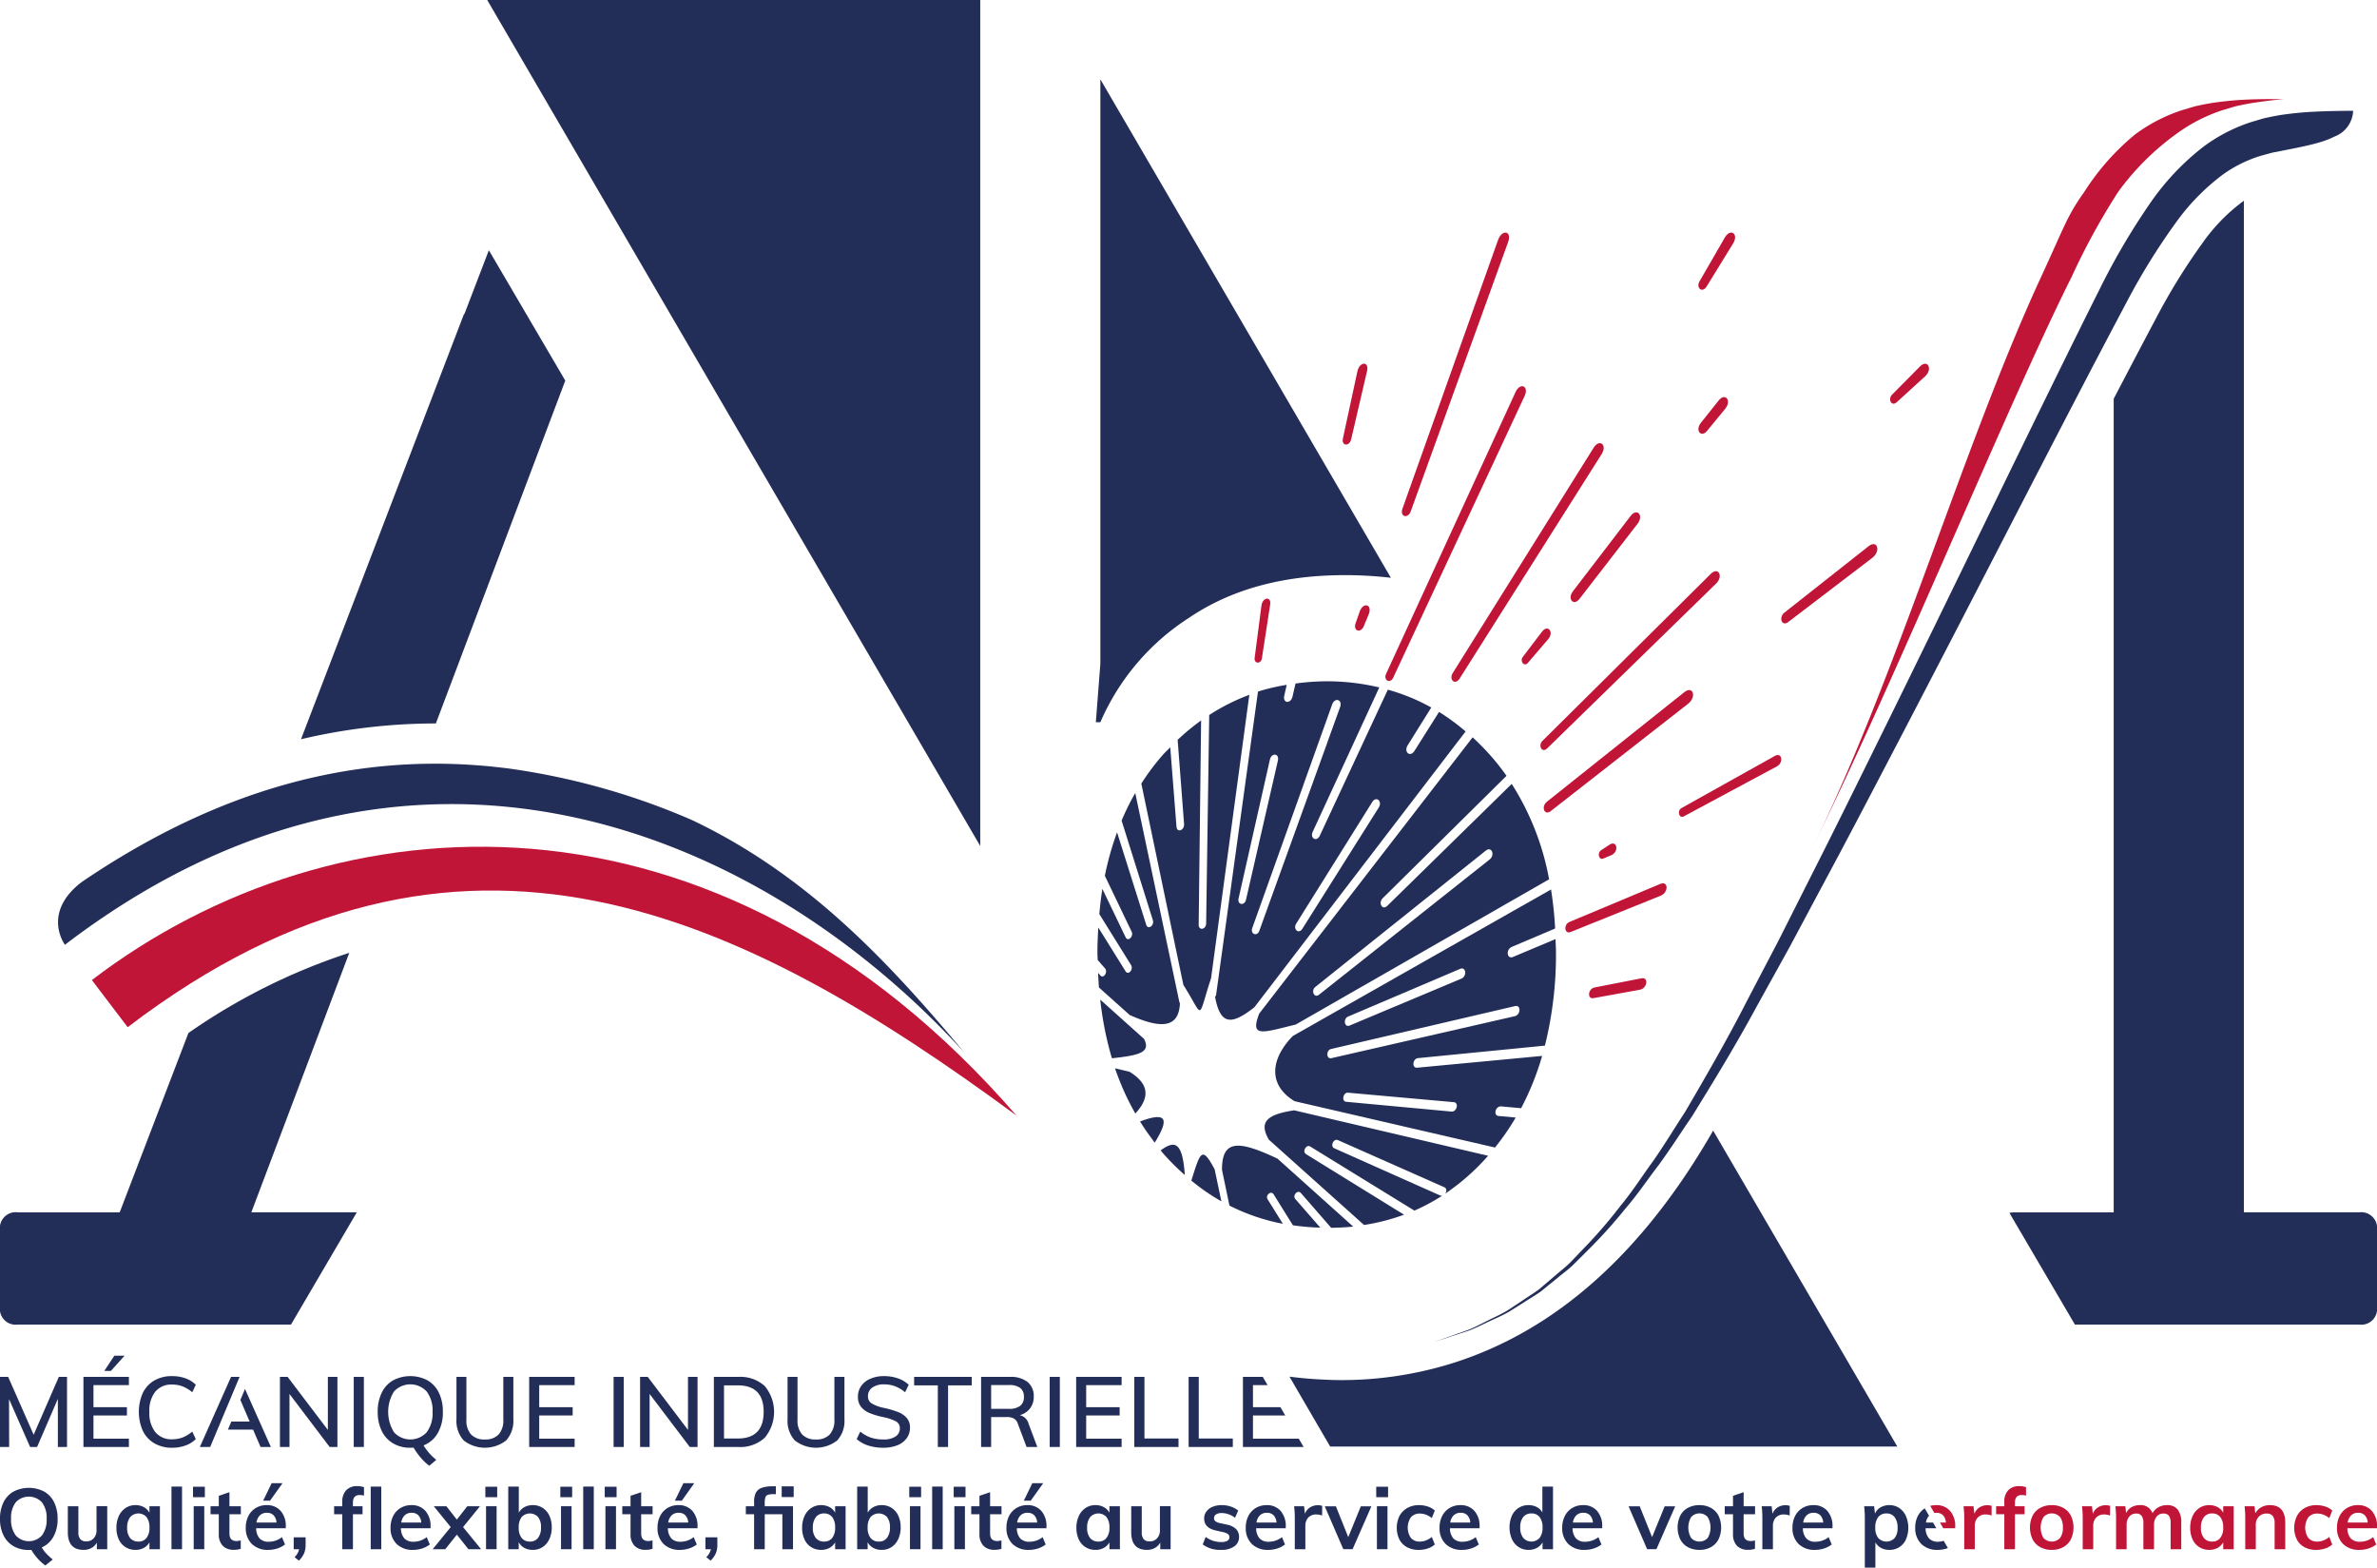 <svg id="a61382ea-05b4-464c-9786-ff4e00f840a0" data-name="Calque 1" xmlns="http://www.w3.org/2000/svg" viewBox="0 0 283.465 186.926"><title>logo</title><path d="M192.08,252.157c-35.756-41.211-81.406-38.188-110.258-16.155l4.271,5.621c39.727-30.341,73.553-13.325,105.987,10.534Z" transform="translate(-70.867 -119.136)" style="fill:#c11538"/><path d="M122.767,205.403c.024,0,.052.003.077.003l15.422-40.853.017-.028-9.118-15.549-2.902,7.568c-.025.042-.069.055-.089.104l-19.41,50.636A70.081,70.081,0,0,1,122.767,205.403Z" transform="translate(-70.867 -119.136)" style="fill:#232e58"/><path d="M113.328,263.699H100.839l11.68-30.944a72.847,72.847,0,0,0-19.182,9.56L85.141,263.7H73.007a1.893,1.893,0,0,0-2.14,2.143v9.097a1.892,1.892,0,0,0,2.14,2.143h32.56l7.842-13.371A.803.803,0,0,0,113.328,263.699Z" transform="translate(-70.867 -119.136)" style="fill:#232e58"/><path d="M153.347,216.903a83.635,83.635,0,0,0-22.051-6.161c-1.121-.129-2.242-.256-3.404-.341-14.729-1.138-30.481,2.487-47.289,13.916-4.814,3.69-1.994,7.478-1.994,7.478,41.057-31.358,82.888-13.927,107.283,12.875C177.026,234.057,167.263,223.49,153.347,216.903Z" transform="translate(-70.867 -119.136)" style="fill:#232e58"/><path d="M202.088,205.26a27.973,27.973,0,0,1,10.559-12.445q7.515-5.102,18.62-5.098a47.615,47.615,0,0,1,5.47.317l-34.648-59.438v69.682l-.54,6.981h.539Z" transform="translate(-70.867 -119.136)" style="fill:#232e58"/><polygon points="116.897 0 58.102 0 116.897 100.881 116.897 0" style="fill:#232e58"/><path d="M275.166,253.955c-8.307,14.476-18.659,23.778-30.941,27.687a44.361,44.361,0,0,1-13.471,2.061c-.699,0-1.382-.025-2.054-.061-1.372-.053-2.722-.183-4.06-.348l4.855,8.334h67.633Z" transform="translate(-70.867 -119.136)" style="fill:#232e58"/><path d="M271.715,201.682,255.348,214.73c-.749.598-.297,1.715.452,1.123l16.383-12.802C273.229,202.225,272.765,200.845,271.715,201.682Z" transform="translate(-70.867 -119.136)" style="fill:#c11538"/><path d="M293.689,184.278l-10.017,7.901c-.749.598-.298,1.716.452,1.124l10.032-7.656C295.204,184.821,294.735,183.441,293.689,184.278Z" transform="translate(-70.867 -119.136)" style="fill:#c11538"/><path d="M254.775,194.439l-2.297,3.013c-.425.556.187,1.256.613.705l2.443-2.851C256.196,194.45,255.431,193.58,254.775,194.439Z" transform="translate(-70.867 -119.136)" style="fill:#c11538"/><path d="M265.325,180.658l-6.882,8.983c-.702.92.085,1.821.79.901l6.916-8.948C266.92,180.595,266.094,179.659,265.325,180.658Z" transform="translate(-70.867 -119.136)" style="fill:#c11538"/><path d="M275.805,166.916l-2.123,2.661c-.703.919.085,1.82.79.9l2.156-2.625C277.399,166.852,276.573,165.916,275.805,166.916Z" transform="translate(-70.867 -119.136)" style="fill:#c11538"/><path d="M268.861,224.537l-10.834,4.536c-.735.316-.595,1.509.144,1.198l10.749-4.333C269.878,225.534,269.825,224.129,268.861,224.537Z" transform="translate(-70.867 -119.136)" style="fill:#c11538"/><path d="M232.745,163.407l-1.729,8.003c-.209.917.774,1.011.986.094l1.89-8.122C234.161,162.198,233.013,162.223,232.745,163.407Z" transform="translate(-70.867 -119.136)" style="fill:#c11538"/><path d="M251.605,165.877l-15.437,33.596c-.363.782.477,1.248.846.468l15.67-33.588C253.238,165.169,252.153,164.69,251.605,165.877Z" transform="translate(-70.867 -119.136)" style="fill:#c11538"/><path d="M249.509,147.77l-11.391,32.013c-.344.972.643,1.275.995.3l11.603-32.084C251.197,146.663,249.991,146.423,249.509,147.77Z" transform="translate(-70.867 -119.136)" style="fill:#c11538"/><path d="M262.863,219.825l-1.038.683c-.551.319-.265,1.295.289.983l1.003-.424C263.94,220.601,263.687,219.351,262.863,219.825Z" transform="translate(-70.867 -119.136)" style="fill:#c11538"/><path d="M282.53,209.271l-11.148,6.227c-.554.32-.265,1.295.286.983l11.115-5.968C283.606,210.048,283.354,208.797,282.53,209.271Z" transform="translate(-70.867 -119.136)" style="fill:#c11538"/><path d="M221.3,191.335l-.813,6.257c-.094.71.766.76.865.047l.991-6.434C222.484,190.209,221.438,190.336,221.3,191.335Z" transform="translate(-70.867 -119.136)" style="fill:#c11538"/><path d="M266.593,235.797l-5.597,1.094c-.79.188-.856,1.443-.071,1.262l5.532-1.003C267.342,236.952,267.484,235.588,266.593,235.797Z" transform="translate(-70.867 -119.136)" style="fill:#c11538"/><path d="M233.019,192.054l-.485,1.375c-.353.983.647,1.286,1.003.297l.578-1.402C234.524,191.176,233.426,190.909,233.019,192.054Z" transform="translate(-70.867 -119.136)" style="fill:#c11538"/><path d="M260.914,172.523l-16.8,26.863c-.51.818.295,1.495.81.677l16.945-26.78C262.568,172.173,261.607,171.413,260.914,172.523Z" transform="translate(-70.867 -119.136)" style="fill:#c11538"/><path d="M276.587,147.412l-3.019,5.225c-.507.818.295,1.495.81.677l3.164-5.142C278.239,147.062,277.281,146.302,276.587,147.412Z" transform="translate(-70.867 -119.136)" style="fill:#c11538"/><path d="M274.888,187.563l-20.071,19.91c-.581.576-.041,1.487.542.915l20.162-19.668C276.416,187.849,275.78,186.673,274.888,187.563Z" transform="translate(-70.867 -119.136)" style="fill:#c11538"/><path d="M299.842,162.823l-3.324,3.357c-.581.576-.041,1.487.543.915l3.415-3.115C301.37,163.109,300.736,161.934,299.842,162.823Z" transform="translate(-70.867 -119.136)" style="fill:#c11538"/><path d="M211.581,238.75c-.02-.042-.056-.05-.066-.105l-5.266-24.948a30.226,30.226,0,0,0-1.628,3.285l3.729,11.881c.198.645-.587,1.19-.791.549l-3.478-11.027a35.014,35.014,0,0,0-1.457,5.183l3.191,6.657c.275.575-.435,1.256-.71.683l-2.776-5.778c-.157.976-.272,1.978-.363,3.002l3.784,6.084c.322.521-.331,1.259-.65.749l-3.258-5.232c-.056.975-.103,1.958-.103,2.974,0,.309.025.596.031.901l.873.999c.377.43-.169,1.275-.546.852l-.275-.319c.024.586.053,1.173.097,1.746l3.663,3.279C209.496,241.92,211.46,241.636,211.581,238.75Z" transform="translate(-70.867 -119.136)" style="fill:#232e58"/><path d="M225.387,241.306l30.215-17.32a31.741,31.741,0,0,0-4.459-11.374l-14.839,14.541c-.578.573-1.118-.339-.54-.914l14.759-14.591a28.178,28.178,0,0,0-1.938-2.454c-.681-.763-1.38-1.471-2.102-2.138l-25.45,32.942C219.909,242.895,221.385,242.287,225.387,241.306Zm2.341-4.486,2.63-2.104.006-.005,14.494-11.59h0l3.192-2.553c.699-.556,1.146.518.443,1.071l-3.187,2.525-.006.003-14.505,11.498-2.645,2.093C227.596,238.197,227.171,237.263,227.728,236.82Z" transform="translate(-70.867 -119.136)" style="fill:#232e58"/><path d="M215.765,238.006c.619,3.236,1.817,3.509,4.692,1.239l25.188-32.89a26.328,26.328,0,0,0-3.165-2.327l-2.933,4.645c-.515.818-1.313.141-.804-.677l2.809-4.496a23.864,23.864,0,0,0-5.181-2.126l-8.115,17.415c-.366.777-1.207.312-.843-.468l7.939-17.214a27.143,27.143,0,0,0-6.273-.733,28.682,28.682,0,0,0-3.716.267l-.357,1.545c-.207.917-1.192.823-.986-.094l.292-1.294a24.973,24.973,0,0,0-3.426.801l-4.99,36.137A.566.566,0,0,1,215.765,238.006Zm18.74-23.224c.479-.773,1.259-.11.774.661l-9.113,14.459c-.419.663-1.138.038-.722-.631Zm-4.78-11.629c.324-.912,1.28-.598.947.314l-1.501,4.155v.014L222.3,226.647l-.003.009-1.25,3.464c-.265.735-1.103.402-.841-.33ZM218.57,226.269l3.734-16.541c.193-.875,1.151-.768.956.107l-3.801,16.582C219.284,227.186,218.397,227.041,218.57,226.269Z" transform="translate(-70.867 -119.136)" style="fill:#232e58"/><path d="M215.29,235.79l4.563-33.799a24.115,24.115,0,0,0-4.783,2.407l-.366,24.846c-.009.749-.898.897-.89.154l.289-24.358a27.201,27.201,0,0,0-2.798,2.317l.766,10.024c.058.771-.84,1.102-.903.336l-.744-9.468c-.28.286-.572.551-.845.856a27.608,27.608,0,0,0-2.605,3.467l5.015,24.012C214.514,240.571,213.603,240.879,215.29,235.79Z" transform="translate(-70.867 -119.136)" style="fill:#232e58"/><path d="M216.596,258.645l.887,4.25a24.134,24.134,0,0,0,6.37,2.17l-1.817-2.917c-.303-.487.41-1.09.713-.6l2.3,3.695a27.91,27.91,0,0,0,3.267.281l-2.975-3.41c-.377-.432.281-1.15.658-.721l3.616,4.15c.895-.015,1.773-.053,2.627-.144l-9.036-8.108C218.885,255.274,216.558,254.782,216.596,258.645Z" transform="translate(-70.867 -119.136)" style="fill:#232e58"/><path d="M212.938,259.912a24.98,24.98,0,0,0,3.583,2.477l-.804-3.82C214.197,255.731,214.026,256.464,212.938,259.912Z" transform="translate(-70.867 -119.136)" style="fill:#232e58"/><path d="M222.181,255.035l11.353,10.171a24.686,24.686,0,0,0,4.77-1.226l-11.685-7.219c-.485-.297.017-1.209.501-.908l12.418,7.64a23.344,23.344,0,0,0,3.332-1.79.406.406,0,0,1-.275-.02l-12.607-5.621c-.529-.231-.094-1.209.435-.973l12.683,5.616c.319.143.289.512.104.766a26.466,26.466,0,0,0,5.117-4.517l-23.126-5.42C221.917,252.03,220.975,252.933,222.181,255.035Z" transform="translate(-70.867 -119.136)" style="fill:#232e58"/><path d="M239.975,245.31l15.128-1.49a44.87,44.87,0,0,0,1.319-11.115c0-.542-.039-1.057-.055-1.589l-5.067,2.129c-.738.309-.879-.884-.144-1.198l5.166-2.197a44.604,44.604,0,0,0-.49-4.648l-30.787,17.466c-2.721,2.795-2.96,5.871.212,7.78l23.895,5.524a29.785,29.785,0,0,0,2.468-3.575l-2.044-.189c-.672-.061-.363-1.198.312-1.141l2.377.215a32.948,32.948,0,0,0,2.506-6.235l-14.905,1.405C239.206,246.514,239.319,245.371,239.975,245.31Zm-8.339-4.957,13.354-5.685c.705-.3.854.865.154,1.162l-13.333,5.597C231.189,241.689,231.016,240.615,231.636,240.353Zm12.596,10.209c.652.058.363,1.185-.278,1.121l-12.544-1.165c-.596-.058-.375-1.135.22-1.085Zm-14.593-5.246c-.614.141-.649-.95-.033-1.094l21.934-5.117c.735-.176.694,1.039-.036,1.207Z" transform="translate(-70.867 -119.136)" style="fill:#232e58"/><path d="M209.284,256.31c.071.085.132.179.203.264a28.73,28.73,0,0,0,2.642,2.649l.02-.156C211.859,255.354,210.991,255.054,209.284,256.31Z" transform="translate(-70.867 -119.136)" style="fill:#232e58"/><path d="M205.553,246.929l-1.716-.404a31.17,31.17,0,0,0,2.423,5.393C207.932,250.091,208.031,248.453,205.553,246.929Z" transform="translate(-70.867 -119.136)" style="fill:#232e58"/><path d="M207.304,243.024l-5.229-4.689a39.488,39.488,0,0,0,1.391,6.992C206.896,244.971,208.083,244.578,207.304,243.024Z" transform="translate(-70.867 -119.136)" style="fill:#232e58"/><path d="M206.827,252.862l-.003.011c.54.87,1.127,1.708,1.744,2.521C210.325,252.573,210.05,251.644,206.827,252.862Z" transform="translate(-70.867 -119.136)" style="fill:#232e58"/><path d="M352.19,263.699H338.456V143.08c-.027.019-.053.032-.08.051a21.703,21.703,0,0,0-4.86,4.992,73.309,73.309,0,0,0-5.572,9.035c-1.578,2.972-3.258,6.17-5.012,9.534V263.7h-11.955a2.803,2.803,0,0,0-.479.069l7.808,13.313h33.886a1.893,1.893,0,0,0,2.14-2.143v-9.1A1.895,1.895,0,0,0,352.19,263.699Z" transform="translate(-70.867 -119.136)" style="fill:#232e58"/><path d="M342.312,137.252s-.157.029-.463.085c-.295.08-.729.198-1.297.353a15.54,15.54,0,0,0-4.517,2.201,26.062,26.062,0,0,0-5.731,5.849,78.063,78.063,0,0,0-5.88,9.521c-7.873,14.821-18.036,34.863-28.451,54.749-2.598,4.977-5.203,9.95-7.824,14.819q-1.95,3.657-3.87,7.246-1.969,3.557-3.889,7.017c-2.495,4.63-5.177,9.003-7.717,13.12-1.371,1.997-2.633,3.982-3.981,5.819-1.394,1.81-2.611,3.649-4.013,5.247a58.068,58.068,0,0,1-4.052,4.538q-1.029,1.026-2.005,1.997c-.636.661-1.385,1.162-2.04,1.727q-1.005.815-1.947,1.578c-.656.471-1.336.859-1.961,1.267q-.951.598-1.82,1.146a17.996,17.996,0,0,1-1.752.876c-1.129.513-2.115,1.024-3.01,1.372-.915.3-1.691.556-2.322.763-1.261.413-1.931.633-1.931.633s.667-.233,1.914-.677q.939-.332,2.3-.815c.884-.369,1.856-.9,2.966-1.438a18.011,18.011,0,0,0,1.722-.909q.851-.566,1.782-1.185c.611-.418,1.277-.817,1.914-1.3.611-.521,1.241-1.058,1.897-1.61.633-.573,1.363-1.086,1.979-1.758.628-.655,1.275-1.333,1.939-2.023a58.079,58.079,0,0,0,3.91-4.597c1.35-1.611,2.521-3.473,3.861-5.299,1.295-1.856,2.509-3.867,3.825-5.883,2.427-4.158,4.979-8.54,7.367-13.23q1.827-3.49,3.713-7.092,1.826-3.622,3.692-7.325c2.501-4.924,4.988-9.95,7.467-14.985,9.944-20.124,19.608-40.356,27.177-55.448a81.596,81.596,0,0,1,5.942-10.132,29.999,29.999,0,0,1,6.467-6.867,19.691,19.691,0,0,1,5.612-2.897c.697-.207,1.231-.365,1.59-.471.363-.077.548-.117.548-.117s.647-.144,1.611-.299c.964-.134,2.241-.283,3.5-.346,2.515-.138,4.954-.12,4.954-.12a3.433,3.433,0,0,1-2.28,3.09C347.679,136.243,345.319,136.649,342.312,137.252Z" transform="translate(-70.867 -119.136)" style="fill:#232e58"/><path d="M338.34,131.036c-1.256.063-2.533.212-3.497.346-.964.156-1.611.299-1.611.299s-.188.04-.548.117c-.361.106-.896.264-1.592.471a19.66,19.66,0,0,0-5.61,2.897,29.035,29.035,0,0,0-6.067,6.867c-2.063,2.9-2.343,4.077-5.144,10.132-9.171,19.814-17.276,47.828-27.222,67.952,9.945-20.124,23.294-52.861,30.862-67.953a81.289,81.289,0,0,1,5.544-10.132,30.959,30.959,0,0,1,6.865-6.867,19.621,19.621,0,0,1,5.61-2.897c.696-.207,1.23-.365,1.592-.471.36-.077.548-.117.548-.117s.647-.143,1.611-.299c.964-.133,2.3-.341,3.556-.405C343.237,130.976,340.857,130.898,338.34,131.036Z" transform="translate(-70.867 -119.136)" style="fill:#c11538"/><path d="M77.884,283.321h.974v8.356H77.767v-5.739l-2.476,5.739h-.833l-2.512-5.704.013,5.704H70.867v-8.356h.974l3.039,6.899Z" transform="translate(-70.867 -119.136)" style="fill:#232e58"/><path d="M80.818,291.677v-8.356h5.42v.983H82.013v2.63h3.99v.986h-3.99v2.768h4.225v.989h-5.42Zm3.274-9.072h-.786l1.196-1.807h1.22Z" transform="translate(-70.867 -119.136)" style="fill:#232e58"/><path d="M89.284,291.245a3.45,3.45,0,0,1-1.38-1.484,5.605,5.605,0,0,1,0-4.539,3.443,3.443,0,0,1,1.38-1.479,4.139,4.139,0,0,1,2.105-.515,4.746,4.746,0,0,1,1.591.261,3.324,3.324,0,0,1,1.237.771l-.422.89a4.242,4.242,0,0,0-1.155-.697,3.416,3.416,0,0,0-1.238-.217,2.481,2.481,0,0,0-2.014.845,3.638,3.638,0,0,0-.707,2.404,3.68,3.68,0,0,0,.707,2.424,2.476,2.476,0,0,0,2.014.852,3.481,3.481,0,0,0,1.238-.215,4.319,4.319,0,0,0,1.155-.7l.422.89a3.258,3.258,0,0,1-1.237.769,4.601,4.601,0,0,1-1.591.265A4.093,4.093,0,0,1,89.284,291.245Z" transform="translate(-70.867 -119.136)" style="fill:#232e58"/><path d="M109.966,283.321h1.139v8.356h-.928l-4.788-6.318v6.318H104.25v-8.356h.917l4.799,6.323Z" transform="translate(-70.867 -119.136)" style="fill:#232e58"/><path d="M113.052,291.677v-8.356h1.209v8.356Z" transform="translate(-70.867 -119.136)" style="fill:#232e58"/><path d="M122.897,293.213l-.835.705a6.135,6.135,0,0,1-1.009-.953,8.612,8.612,0,0,1-.868-1.209c-.086.009-.215.012-.387.012a3.905,3.905,0,0,1-2.06-.523,3.439,3.439,0,0,1-1.35-1.484,5.041,5.041,0,0,1-.476-2.264,5.119,5.119,0,0,1,.47-2.275,3.396,3.396,0,0,1,1.35-1.479,4.409,4.409,0,0,1,4.136,0,3.419,3.419,0,0,1,1.344,1.479,5.118,5.118,0,0,1,.468,2.264,4.952,4.952,0,0,1-.603,2.531,3.357,3.357,0,0,1-1.696,1.471A6.341,6.341,0,0,0,122.897,293.213Zm-5.04-3.288a2.642,2.642,0,0,0,3.894,0,3.769,3.769,0,0,0,.699-2.44,3.724,3.724,0,0,0-.699-2.42,2.654,2.654,0,0,0-3.901,0,4.593,4.593,0,0,0,.007,4.86Z" transform="translate(-70.867 -119.136)" style="fill:#232e58"/><path d="M126.165,290.9a3.471,3.471,0,0,1-.863-2.547v-5.032h1.186v5.117a2.469,2.469,0,0,0,.558,1.752,2.153,2.153,0,0,0,1.648.592,2.124,2.124,0,0,0,1.637-.598,2.474,2.474,0,0,0,.557-1.746v-5.117h1.198v5.032a3.471,3.471,0,0,1-.862,2.547,4.12,4.12,0,0,1-5.059,0Z" transform="translate(-70.867 -119.136)" style="fill:#232e58"/><path d="M133.973,291.677v-8.356h5.421v.983h-4.223v2.63h3.989v.986h-3.989v2.768h4.223v.989h-5.421Z" transform="translate(-70.867 -119.136)" style="fill:#232e58"/><path d="M144.041,291.677v-8.356h1.208v8.356Z" transform="translate(-70.867 -119.136)" style="fill:#232e58"/><path d="M152.912,283.321h1.139v8.356h-.928l-4.787-6.318v6.318h-1.138v-8.356h.915l4.799,6.323Z" transform="translate(-70.867 -119.136)" style="fill:#232e58"/><path d="M155.998,283.321h2.922a4.311,4.311,0,0,1,3.145,1.091,4.823,4.823,0,0,1,0,6.166,4.301,4.301,0,0,1-3.145,1.1h-2.922Zm2.851,7.346q3.086,0,3.087-3.182,0-3.152-3.087-3.155h-1.642v6.337Z" transform="translate(-70.867 -119.136)" style="fill:#232e58"/><path d="M165.649,290.9a3.471,3.471,0,0,1-.863-2.547v-5.032h1.187v5.117a2.469,2.469,0,0,0,.557,1.752,2.152,2.152,0,0,0,1.649.592,2.123,2.123,0,0,0,1.636-.598,2.474,2.474,0,0,0,.557-1.746v-5.117h1.198v5.032a3.467,3.467,0,0,1-.863,2.547,4.118,4.118,0,0,1-5.058,0Z" transform="translate(-70.867 -119.136)" style="fill:#232e58"/><path d="M174.414,291.509a3.786,3.786,0,0,1-1.388-.774l.432-.89a4.16,4.16,0,0,0,1.268.717,4.662,4.662,0,0,0,1.479.22,2.539,2.539,0,0,0,1.455-.353,1.131,1.131,0,0,0,.517-.997.886.886,0,0,0-.481-.815,5.914,5.914,0,0,0-1.526-.509,8.695,8.695,0,0,1-1.63-.487,2.489,2.489,0,0,1-.997-.738,1.867,1.867,0,0,1-.363-1.192,2.182,2.182,0,0,1,.385-1.283,2.549,2.549,0,0,1,1.1-.868,4.009,4.009,0,0,1,1.636-.311,4.949,4.949,0,0,1,1.648.267,3.506,3.506,0,0,1,1.284.766l-.432.89a4.134,4.134,0,0,0-1.188-.711,3.708,3.708,0,0,0-1.303-.229,2.35,2.35,0,0,0-1.418.383,1.219,1.219,0,0,0-.518,1.039.96.96,0,0,0,.452.856,4.707,4.707,0,0,0,1.45.528,11.264,11.264,0,0,1,1.688.493,2.609,2.609,0,0,1,1.033.705,1.686,1.686,0,0,1,.388,1.148,2.129,2.129,0,0,1-.388,1.267,2.529,2.529,0,0,1-1.107.84,4.446,4.446,0,0,1-1.696.298A5.792,5.792,0,0,1,174.414,291.509Z" transform="translate(-70.867 -119.136)" style="fill:#232e58"/><path d="M182.706,291.677v-7.348h-2.828V283.32h6.874v1.009h-2.825v7.348Z" transform="translate(-70.867 -119.136)" style="fill:#232e58"/><path d="M194.568,291.677h-1.281l-1.044-2.784a1.09,1.09,0,0,0-.479-.614,1.83,1.83,0,0,0-.869-.171h-1.831v3.569h-1.197v-8.356h3.438a3.218,3.218,0,0,1,2.106.609,2.143,2.143,0,0,1,.733,1.748,2.235,2.235,0,0,1-.436,1.396,2.267,2.267,0,0,1-1.231.81,1.414,1.414,0,0,1,1.057,1.033Zm-3.404-4.545a2.158,2.158,0,0,0,1.363-.357,1.295,1.295,0,0,0,.443-1.074,1.271,1.271,0,0,0-.438-1.061,2.203,2.203,0,0,0-1.368-.347h-2.1v2.839Z" transform="translate(-70.867 -119.136)" style="fill:#232e58"/><path d="M196.047,291.677v-8.356h1.209v8.356Z" transform="translate(-70.867 -119.136)" style="fill:#232e58"/><path d="M199.203,291.677v-8.356h5.42v.983h-4.225v2.63h3.99v.986h-3.99v2.768h4.225v.989h-5.42Z" transform="translate(-70.867 -119.136)" style="fill:#232e58"/><path d="M206.138,291.677v-8.356h1.209v7.346h4.06v1.011h-5.269Z" transform="translate(-70.867 -119.136)" style="fill:#232e58"/><path d="M212.615,291.677v-8.356h1.207v7.346h4.062v1.011h-5.269Z" transform="translate(-70.867 -119.136)" style="fill:#232e58"/><polygon points="149.421 171.552 149.421 168.784 153.27 168.784 152.696 167.798 149.421 167.798 149.421 165.168 151.164 165.168 150.59 164.185 148.224 164.185 148.224 172.541 155.457 172.541 154.883 171.552 149.421 171.552" style="fill:#232e58"/><polygon points="27.553 164.185 23.832 172.541 25.065 172.541 28.571 164.185 27.553 164.185" style="fill:#232e58"/><polygon points="29.216 165.625 28.668 166.937 29.77 169.512 27.585 169.512 27.181 170.473 30.18 170.473 31.072 172.541 32.303 172.541 29.216 165.625" style="fill:#232e58"/><path d="M76.398,304.398a8.273,8.273,0,0,0,.76.699l-.881.711a5.706,5.706,0,0,1-.92-.826,6.567,6.567,0,0,1-.755-1.033,2.388,2.388,0,0,1-.295.011,3.548,3.548,0,0,1-1.823-.451,3.013,3.013,0,0,1-1.197-1.289,4.347,4.347,0,0,1-.42-1.975,4.394,4.394,0,0,1,.415-1.964,2.971,2.971,0,0,1,1.193-1.283,3.986,3.986,0,0,1,3.664,0,2.94,2.94,0,0,1,1.187,1.283,4.421,4.421,0,0,1,.412,1.964,4.289,4.289,0,0,1-.492,2.121,2.921,2.921,0,0,1-1.396,1.288A3.754,3.754,0,0,0,76.398,304.398Zm-3.654-2.173a2.112,2.112,0,0,0,3.125,0,3.07,3.07,0,0,0,.56-1.98,3.031,3.031,0,0,0-.56-1.964,2.134,2.134,0,0,0-3.125-.005,3.041,3.041,0,0,0-.557,1.969A3.088,3.088,0,0,0,72.744,302.225Z" transform="translate(-70.867 -119.136)" style="fill:#232e58"/><path d="M83.655,298.744v5.125H82.417v-.79a1.648,1.648,0,0,1-.649.647,1.887,1.887,0,0,1-.934.223q-1.878,0-1.879-2.109v-3.096h1.259v3.106a1.223,1.223,0,0,0,.23.821.881.881,0,0,0,.705.264,1.147,1.147,0,0,0,.892-.366,1.376,1.376,0,0,0,.336-.972v-2.854h1.278Z" transform="translate(-70.867 -119.136)" style="fill:#232e58"/><path d="M89.938,298.744v5.125H88.69v-.82a1.669,1.669,0,0,1-.671.664,2.036,2.036,0,0,1-.995.236,2.173,2.173,0,0,1-1.186-.325,2.128,2.128,0,0,1-.803-.922,3.195,3.195,0,0,1-.284-1.392,3.277,3.277,0,0,1,.289-1.404,2.275,2.275,0,0,1,.808-.955,2.088,2.088,0,0,1,1.176-.339,2.026,2.026,0,0,1,.995.239,1.663,1.663,0,0,1,.671.664v-.771h1.248Zm-1.594,3.775a1.93,1.93,0,0,0,.346-1.228,1.98,1.98,0,0,0-.346-1.251,1.31,1.31,0,0,0-1.964.016,2.021,2.021,0,0,0-.35,1.253,1.888,1.888,0,0,0,.35,1.221,1.215,1.215,0,0,0,.991.427A1.165,1.165,0,0,0,88.344,302.519Z" transform="translate(-70.867 -119.136)" style="fill:#232e58"/><path d="M91.316,303.869V296.4h1.259v7.469Z" transform="translate(-70.867 -119.136)" style="fill:#232e58"/><path d="M93.885,296.419h1.412v1.247H93.885Zm.081,7.45v-5.125h1.259v5.125Z" transform="translate(-70.867 -119.136)" style="fill:#232e58"/><path d="M98.229,299.7v2.291c0,.604.281.903.843.903a1.738,1.738,0,0,0,.507-.08v1.006a2.448,2.448,0,0,1-.813.121,1.772,1.772,0,0,1-1.34-.488,1.944,1.944,0,0,1-.467-1.401V299.7h-.983v-.956h.983v-1.247l1.27-.428v1.675h1.36v.956h-1.36Z" transform="translate(-70.867 -119.136)" style="fill:#232e58"/><path d="M104.948,301.371h-3.532a1.859,1.859,0,0,0,.41,1.215,1.445,1.445,0,0,0,1.102.392,2.544,2.544,0,0,0,1.564-.549l.363.873a2.851,2.851,0,0,1-.897.472,3.407,3.407,0,0,1-1.08.176,2.691,2.691,0,0,1-1.979-.708,2.615,2.615,0,0,1-.722-1.949,2.991,2.991,0,0,1,.315-1.391,2.341,2.341,0,0,1,.883-.95,2.464,2.464,0,0,1,1.288-.339,2.129,2.129,0,0,1,1.671.686,2.714,2.714,0,0,1,.614,1.884Zm-3.081-1.547a1.466,1.466,0,0,0-.41.867h2.385a1.405,1.405,0,0,0-.351-.87,1.072,1.072,0,0,0-.796-.295A1.165,1.165,0,0,0,101.867,299.824Zm1.202-1.739h-.822l1.016-2.093h1.298Z" transform="translate(-70.867 -119.136)" style="fill:#232e58"/><path d="M107.313,302.448v.934a2.529,2.529,0,0,1-.182.976,2.823,2.823,0,0,1-.62.872l-.518-.415a1.915,1.915,0,0,0,.548-.945h-.65v-1.421h1.422Z" transform="translate(-70.867 -119.136)" style="fill:#232e58"/><path d="M112.955,298.308v.436h1.146v.956h-1.146v4.169h-1.27V299.7h-.974v-.956h.974v-.498a1.971,1.971,0,0,1,.463-1.405,1.733,1.733,0,0,1,1.324-.492,2.252,2.252,0,0,1,.802.124v1.002a2.088,2.088,0,0,0-.497-.068C113.23,297.406,112.955,297.706,112.955,298.308Zm2.121,5.561V296.4h1.26v7.469Z" transform="translate(-70.867 -119.136)" style="fill:#232e58"/><path d="M122.212,301.371h-3.534a1.86,1.86,0,0,0,.413,1.215,1.442,1.442,0,0,0,1.101.392,2.539,2.539,0,0,0,1.563-.549l.366.873a2.902,2.902,0,0,1-.898.472,3.399,3.399,0,0,1-1.081.176,2.694,2.694,0,0,1-1.979-.708,2.611,2.611,0,0,1-.721-1.949,2.99,2.99,0,0,1,.314-1.391,2.337,2.337,0,0,1,.884-.95,2.45,2.45,0,0,1,1.289-.339,2.132,2.132,0,0,1,1.669.686,2.709,2.709,0,0,1,.614,1.884Zm-3.081-1.547a1.472,1.472,0,0,0-.411.867h2.385a1.41,1.41,0,0,0-.35-.87,1.072,1.072,0,0,0-.796-.295A1.165,1.165,0,0,0,119.131,299.824Z" transform="translate(-70.867 -119.136)" style="fill:#232e58"/><path d="M126.089,301.231l2.151,2.638h-1.512l-1.38-1.734-1.382,1.734h-1.502l2.152-2.638-2.021-2.487h1.503l1.249,1.595,1.247-1.595h1.512Z" transform="translate(-70.867 -119.136)" style="fill:#232e58"/><path d="M128.747,296.419h1.411v1.247h-1.411Zm.082,7.45v-5.125h1.259v5.125Z" transform="translate(-70.867 -119.136)" style="fill:#232e58"/><path d="M135.582,298.942a2.189,2.189,0,0,1,.799.929,3.222,3.222,0,0,1,.283,1.391,3.273,3.273,0,0,1-.289,1.404,2.228,2.228,0,0,1-.803.95,2.093,2.093,0,0,1-1.172.333,2.062,2.062,0,0,1-1.011-.242,1.578,1.578,0,0,1-.663-.681v.843h-1.249V296.4h1.259v3.115a1.642,1.642,0,0,1,.67-.664,2.025,2.025,0,0,1,.994-.239A2.134,2.134,0,0,1,135.582,298.942Zm-.542,3.566a2.001,2.001,0,0,0,.344-1.247,1.915,1.915,0,0,0-.344-1.223,1.334,1.334,0,0,0-1.969.002,1.976,1.976,0,0,0-.344,1.242,1.946,1.946,0,0,0,.344,1.242,1.206,1.206,0,0,0,.994.433A1.157,1.157,0,0,0,135.04,302.508Z" transform="translate(-70.867 -119.136)" style="fill:#232e58"/><path d="M137.689,296.419h1.409v1.247h-1.409Zm.08,7.45v-5.125h1.259v5.125Z" transform="translate(-70.867 -119.136)" style="fill:#232e58"/><path d="M140.418,303.869V296.4h1.259v7.469Z" transform="translate(-70.867 -119.136)" style="fill:#232e58"/><path d="M142.985,296.419h1.412v1.247h-1.412Zm.082,7.45v-5.125h1.259v5.125Z" transform="translate(-70.867 -119.136)" style="fill:#232e58"/><path d="M147.329,299.7v2.291c0,.604.282.903.843.903a1.746,1.746,0,0,0,.509-.08v1.006a2.452,2.452,0,0,1-.813.121,1.77,1.77,0,0,1-1.34-.488,1.944,1.944,0,0,1-.467-1.401V299.7h-.984v-.956h.984v-1.247l1.268-.428v1.675h1.361v.956h-1.361Z" transform="translate(-70.867 -119.136)" style="fill:#232e58"/><path d="M154.048,301.371h-3.53a1.859,1.859,0,0,0,.41,1.215,1.445,1.445,0,0,0,1.102.392,2.539,2.539,0,0,0,1.563-.549l.365.873a2.885,2.885,0,0,1-.897.472,3.413,3.413,0,0,1-1.081.176,2.694,2.694,0,0,1-1.979-.708,2.607,2.607,0,0,1-.722-1.949,2.979,2.979,0,0,1,.315-1.391,2.339,2.339,0,0,1,.882-.95,2.465,2.465,0,0,1,1.289-.339,2.122,2.122,0,0,1,1.669.686,2.709,2.709,0,0,1,.614,1.884v.188Zm-3.079-1.547a1.454,1.454,0,0,0-.41.867h2.384a1.41,1.41,0,0,0-.35-.87,1.073,1.073,0,0,0-.798-.295A1.161,1.161,0,0,0,150.969,299.824Zm1.204-1.739h-.824l1.016-2.093h1.298Z" transform="translate(-70.867 -119.136)" style="fill:#232e58"/><path d="M156.414,302.448v.934a2.511,2.511,0,0,1-.183.976,2.785,2.785,0,0,1-.619.872l-.518-.415a1.892,1.892,0,0,0,.548-.945h-.65v-1.421h1.422Z" transform="translate(-70.867 -119.136)" style="fill:#232e58"/><path d="M162.066,298.744h3.369v5.125h-1.268V299.7h-2.102v4.169h-1.269V299.7h-.985v-.956h.985v-.518a2.345,2.345,0,0,1,.212-1.091,1.259,1.259,0,0,1,.697-.584,3.834,3.834,0,0,1,1.313-.182h.375v.934h-.243a2.283,2.283,0,0,0-.699.077.467.467,0,0,0-.305.292,2.136,2.136,0,0,0-.082.697v.375Zm2.02-2.374h1.431v1.278h-1.431Z" transform="translate(-70.867 -119.136)" style="fill:#232e58"/><path d="M171.708,298.744v5.125h-1.249v-.82a1.64,1.64,0,0,1-.669.664,2.032,2.032,0,0,1-.994.236,2.175,2.175,0,0,1-1.188-.325,2.104,2.104,0,0,1-.801-.922,3.195,3.195,0,0,1-.284-1.392,3.292,3.292,0,0,1,.288-1.404,2.257,2.257,0,0,1,.806-.955,2.1,2.1,0,0,1,1.179-.339,2.022,2.022,0,0,1,.994.239,1.634,1.634,0,0,1,.669.664v-.771h1.249Zm-1.593,3.775a1.924,1.924,0,0,0,.344-1.228,1.974,1.974,0,0,0-.344-1.251,1.186,1.186,0,0,0-.983-.435,1.172,1.172,0,0,0-.98.451,2.002,2.002,0,0,0-.35,1.253,1.87,1.87,0,0,0,.35,1.221,1.214,1.214,0,0,0,.99.427A1.164,1.164,0,0,0,170.115,302.519Z" transform="translate(-70.867 -119.136)" style="fill:#232e58"/><path d="M177.194,298.942a2.163,2.163,0,0,1,.796.929,3.208,3.208,0,0,1,.285,1.391,3.258,3.258,0,0,1-.289,1.404,2.254,2.254,0,0,1-.802.95,2.096,2.096,0,0,1-1.173.333,2.058,2.058,0,0,1-1.01-.242,1.589,1.589,0,0,1-.665-.681v.843h-1.248V296.4h1.258v3.115a1.666,1.666,0,0,1,.67-.664,2.031,2.031,0,0,1,.995-.239A2.14,2.14,0,0,1,177.194,298.942Zm-.544,3.566a2.001,2.001,0,0,0,.347-1.247,1.915,1.915,0,0,0-.347-1.223,1.334,1.334,0,0,0-1.969.002,1.976,1.976,0,0,0-.344,1.242,1.953,1.953,0,0,0,.344,1.242,1.207,1.207,0,0,0,.996.433A1.152,1.152,0,0,0,176.65,302.508Z" transform="translate(-70.867 -119.136)" style="fill:#232e58"/><path d="M179.3,296.419h1.412v1.247H179.3Zm.082,7.45v-5.125h1.259v5.125Z" transform="translate(-70.867 -119.136)" style="fill:#232e58"/><path d="M182.031,303.869V296.4h1.256v7.469Z" transform="translate(-70.867 -119.136)" style="fill:#232e58"/><path d="M184.599,296.419h1.41v1.247h-1.41Zm.079,7.45v-5.125h1.259v5.125Z" transform="translate(-70.867 -119.136)" style="fill:#232e58"/><path d="M188.941,299.7v2.291c0,.604.281.903.843.903a1.725,1.725,0,0,0,.508-.08v1.006a2.452,2.452,0,0,1-.813.121,1.77,1.77,0,0,1-1.34-.488,1.948,1.948,0,0,1-.468-1.401V299.7h-.983v-.956h.983v-1.247l1.27-.428v1.675h1.36v.956h-1.36Z" transform="translate(-70.867 -119.136)" style="fill:#232e58"/><path d="M195.661,301.371h-3.532a1.859,1.859,0,0,0,.409,1.215,1.446,1.446,0,0,0,1.102.392,2.544,2.544,0,0,0,1.564-.549l.363.873a2.851,2.851,0,0,1-.895.472,3.425,3.425,0,0,1-1.083.176,2.691,2.691,0,0,1-1.979-.708,2.613,2.613,0,0,1-.719-1.949,2.978,2.978,0,0,1,.313-1.391,2.344,2.344,0,0,1,.884-.95,2.46,2.46,0,0,1,1.289-.339,2.132,2.132,0,0,1,1.67.686,2.714,2.714,0,0,1,.614,1.884v.188Zm-3.082-1.547a1.471,1.471,0,0,0-.41.867h2.385a1.41,1.41,0,0,0-.35-.87,1.072,1.072,0,0,0-.796-.295A1.168,1.168,0,0,0,192.579,299.824Zm1.204-1.739h-.823l1.016-2.093h1.299Z" transform="translate(-70.867 -119.136)" style="fill:#232e58"/><path d="M204.419,298.744v5.125H203.17v-.82a1.657,1.657,0,0,1-.671.664,2.034,2.034,0,0,1-.994.236,2.172,2.172,0,0,1-1.187-.325,2.138,2.138,0,0,1-.802-.922,3.209,3.209,0,0,1-.285-1.392,3.248,3.248,0,0,1,.291-1.404,2.273,2.273,0,0,1,.807-.955,2.09,2.09,0,0,1,1.176-.339,2.025,2.025,0,0,1,.994.239,1.651,1.651,0,0,1,.671.664v-.771h1.249Zm-1.595,3.775a1.924,1.924,0,0,0,.346-1.228,1.974,1.974,0,0,0-.346-1.251,1.309,1.309,0,0,0-1.963.016,2.015,2.015,0,0,0-.35,1.253,1.882,1.882,0,0,0,.35,1.221,1.215,1.215,0,0,0,.989.427A1.161,1.161,0,0,0,202.824,302.519Z" transform="translate(-70.867 -119.136)" style="fill:#232e58"/><path d="M210.467,298.744v5.125h-1.236v-.79a1.659,1.659,0,0,1-.651.647,1.887,1.887,0,0,1-.934.223q-1.878,0-1.877-2.109v-3.096h1.257v3.106a1.24,1.24,0,0,0,.23.821.881.881,0,0,0,.705.264,1.147,1.147,0,0,0,.892-.366,1.363,1.363,0,0,0,.337-.972v-2.854h1.277Z" transform="translate(-70.867 -119.136)" style="fill:#232e58"/><path d="M214.295,303.301l.355-.895a3.059,3.059,0,0,0,1.875.608,1.368,1.368,0,0,0,.707-.151.474.474,0,0,0,.249-.427.446.446,0,0,0-.174-.369,1.594,1.594,0,0,0-.589-.239l-.852-.19c-.934-.204-1.401-.683-1.401-1.432a1.35,1.35,0,0,1,.265-.826,1.71,1.71,0,0,1,.74-.565,2.817,2.817,0,0,1,1.107-.203,3.31,3.31,0,0,1,1.055.168,2.797,2.797,0,0,1,.894.481l-.374.862a2.642,2.642,0,0,0-1.584-.567,1.235,1.235,0,0,0-.682.162.507.507,0,0,0-.242.446.451.451,0,0,0,.146.355,1.255,1.255,0,0,0,.504.224l.873.192a2.187,2.187,0,0,1,1.108.531,1.281,1.281,0,0,1,.352.939,1.313,1.313,0,0,1-.568,1.126,2.571,2.571,0,0,1-1.552.416A3.458,3.458,0,0,1,214.295,303.301Z" transform="translate(-70.867 -119.136)" style="fill:#232e58"/><path d="M224.198,301.371h-3.53a1.849,1.849,0,0,0,.411,1.215,1.439,1.439,0,0,0,1.101.392,2.544,2.544,0,0,0,1.564-.549l.363.873a2.874,2.874,0,0,1-.897.472,3.407,3.407,0,0,1-1.08.176,2.691,2.691,0,0,1-1.979-.708,2.607,2.607,0,0,1-.722-1.949,2.99,2.99,0,0,1,.314-1.391,2.33,2.33,0,0,1,.884-.95,2.458,2.458,0,0,1,1.287-.339,2.122,2.122,0,0,1,1.669.686,2.709,2.709,0,0,1,.614,1.884v.188Zm-3.079-1.547a1.454,1.454,0,0,0-.41.867h2.384a1.416,1.416,0,0,0-.349-.87,1.077,1.077,0,0,0-.799-.295A1.161,1.161,0,0,0,221.119,299.824Z" transform="translate(-70.867 -119.136)" style="fill:#232e58"/><path d="M228.543,298.703l-.011,1.156a1.755,1.755,0,0,0-.67-.132,1.264,1.264,0,0,0-.988.377,1.418,1.418,0,0,0-.34.994v2.771h-1.259v-3.674a11.642,11.642,0,0,0-.081-1.451h1.187l.101.903a1.534,1.534,0,0,1,.61-.76,1.71,1.71,0,0,1,.943-.265A1.486,1.486,0,0,1,228.543,298.703Z" transform="translate(-70.867 -119.136)" style="fill:#232e58"/><path d="M233.151,298.754h1.259l-2.243,5.114H231.06l-2.211-5.114h1.329l1.472,3.674Z" transform="translate(-70.867 -119.136)" style="fill:#232e58"/><path d="M234.987,296.419h1.411v1.247h-1.411Zm.081,7.45v-5.125h1.259v5.125Z" transform="translate(-70.867 -119.136)" style="fill:#232e58"/><path d="M238.653,303.624a2.192,2.192,0,0,1-.905-.917,3.234,3.234,0,0,1,.014-2.805,2.39,2.39,0,0,1,.936-.95,2.788,2.788,0,0,1,1.395-.339,3.32,3.32,0,0,1,1.062.173,2.051,2.051,0,0,1,.816.477l-.354.893a2.564,2.564,0,0,0-.691-.402,2.114,2.114,0,0,0-.72-.135,1.368,1.368,0,0,0-1.076.43,2.203,2.203,0,0,0-.007,2.484,1.38,1.38,0,0,0,1.083.427,1.998,1.998,0,0,0,.72-.144,2.541,2.541,0,0,0,.691-.407l.354.895a2.244,2.244,0,0,1-.843.477,3.372,3.372,0,0,1-1.085.171A2.852,2.852,0,0,1,238.653,303.624Z" transform="translate(-70.867 -119.136)" style="fill:#232e58"/><path d="M247.311,301.371h-3.532a1.843,1.843,0,0,0,.41,1.215,1.441,1.441,0,0,0,1.101.392,2.539,2.539,0,0,0,1.563-.549l.365.873a2.846,2.846,0,0,1-.896.472,3.42,3.42,0,0,1-1.083.176,2.696,2.696,0,0,1-1.979-.708,2.61,2.61,0,0,1-.72-1.949,2.99,2.99,0,0,1,.313-1.391,2.35,2.35,0,0,1,.884-.95,2.456,2.456,0,0,1,1.288-.339,2.127,2.127,0,0,1,1.67.686,2.709,2.709,0,0,1,.616,1.884v.188Zm-3.082-1.547a1.46,1.46,0,0,0-.41.867h2.383a1.405,1.405,0,0,0-.35-.87,1.069,1.069,0,0,0-.796-.295A1.16,1.16,0,0,0,244.229,299.824Z" transform="translate(-70.867 -119.136)" style="fill:#232e58"/><path d="M256.068,296.4v7.469h-1.249v-.82a1.66,1.66,0,0,1-.67.664,2.034,2.034,0,0,1-.994.236,2.114,2.114,0,0,1-1.177-.333,2.223,2.223,0,0,1-.808-.95,3.552,3.552,0,0,1-.005-2.795,2.126,2.126,0,0,1,1.99-1.259,2.059,2.059,0,0,1,.979.229,1.615,1.615,0,0,1,.665.645V296.4Zm-1.599,6.119a1.925,1.925,0,0,0,.351-1.236,1.957,1.957,0,0,0-.346-1.242,1.17,1.17,0,0,0-.973-.435,1.196,1.196,0,0,0-.99.433,1.895,1.895,0,0,0-.35,1.223,1.97,1.97,0,0,0,.35,1.247,1.301,1.301,0,0,0,1.958.01Z" transform="translate(-70.867 -119.136)" style="fill:#232e58"/><path d="M261.934,301.371h-3.531a1.838,1.838,0,0,0,.41,1.215,1.447,1.447,0,0,0,1.103.392,2.536,2.536,0,0,0,1.562-.549l.366.873a2.902,2.902,0,0,1-.898.472,3.404,3.404,0,0,1-1.081.176,2.696,2.696,0,0,1-1.979-.708,2.617,2.617,0,0,1-.719-1.949,2.99,2.99,0,0,1,.314-1.391,2.328,2.328,0,0,1,.883-.95,2.452,2.452,0,0,1,1.289-.339,2.128,2.128,0,0,1,1.669.686,2.718,2.718,0,0,1,.613,1.884v.188Zm-3.081-1.547a1.471,1.471,0,0,0-.409.867h2.384a1.416,1.416,0,0,0-.349-.87,1.071,1.071,0,0,0-.797-.295A1.17,1.17,0,0,0,258.853,299.824Z" transform="translate(-70.867 -119.136)" style="fill:#232e58"/><path d="M269.384,298.754h1.257l-2.241,5.114h-1.107l-2.213-5.114h1.329l1.473,3.674Z" transform="translate(-70.867 -119.136)" style="fill:#232e58"/><path d="M272.158,303.624a2.181,2.181,0,0,1-.913-.928,3.3,3.3,0,0,1,0-2.831,2.203,2.203,0,0,1,.913-.928,2.842,2.842,0,0,1,1.377-.325,2.784,2.784,0,0,1,1.359.325,2.211,2.211,0,0,1,.909.928,3.319,3.319,0,0,1,0,2.831,2.211,2.211,0,0,1-.909.928,2.757,2.757,0,0,1-1.359.325A2.825,2.825,0,0,1,272.158,303.624Zm2.355-1.09a2.459,2.459,0,0,0-.005-2.507,1.328,1.328,0,0,0-1.957,0,2.465,2.465,0,0,0-.007,2.507,1.355,1.355,0,0,0,1.969,0Z" transform="translate(-70.867 -119.136)" style="fill:#232e58"/><path d="M278.801,299.7v2.291c0,.604.281.903.843.903a1.747,1.747,0,0,0,.51-.08v1.006a2.456,2.456,0,0,1-.813.121,1.769,1.769,0,0,1-1.34-.488,1.948,1.948,0,0,1-.467-1.401V299.7h-.985v-.956h.985v-1.247l1.268-.428v1.675h1.362v.956h-1.363Z" transform="translate(-70.867 -119.136)" style="fill:#232e58"/><path d="M284.302,298.703l-.009,1.156a1.77,1.77,0,0,0-.67-.132,1.267,1.267,0,0,0-.99.377,1.423,1.423,0,0,0-.34.994v2.771h-1.259v-3.674a11.27,11.27,0,0,0-.081-1.451h1.188l.101.903a1.535,1.535,0,0,1,.608-.76,1.722,1.722,0,0,1,.943-.265A1.476,1.476,0,0,1,284.302,298.703Z" transform="translate(-70.867 -119.136)" style="fill:#232e58"/><path d="M289.398,301.371h-3.532a1.854,1.854,0,0,0,.41,1.215,1.442,1.442,0,0,0,1.101.392,2.542,2.542,0,0,0,1.564-.549l.363.873a2.846,2.846,0,0,1-.896.472,3.413,3.413,0,0,1-1.081.176,2.691,2.691,0,0,1-1.979-.708,2.611,2.611,0,0,1-.722-1.949,2.99,2.99,0,0,1,.314-1.391,2.337,2.337,0,0,1,.884-.95,2.46,2.46,0,0,1,1.289-.339,2.128,2.128,0,0,1,1.669.686,2.709,2.709,0,0,1,.615,1.884v.188Zm-3.08-1.547a1.456,1.456,0,0,0-.412.867h2.387a1.423,1.423,0,0,0-.352-.87,1.076,1.076,0,0,0-.797-.295A1.159,1.159,0,0,0,286.318,299.824Z" transform="translate(-70.867 -119.136)" style="fill:#232e58"/><path d="M297.35,298.951a2.289,2.289,0,0,1,.801.955,3.56,3.56,0,0,1,.006,2.796,2.103,2.103,0,0,1-1.979,1.247,2.044,2.044,0,0,1-.997-.236,1.658,1.658,0,0,1-.669-.664v3.013h-1.259v-5.866a11.864,11.864,0,0,0-.079-1.451h1.188l.101.884a1.536,1.536,0,0,1,.661-.746,2.039,2.039,0,0,1,1.055-.27A2.061,2.061,0,0,1,297.35,298.951Zm-.534,3.58a1.891,1.891,0,0,0,.345-1.221,2.015,2.015,0,0,0-.345-1.253,1.159,1.159,0,0,0-.975-.451,1.196,1.196,0,0,0-.994.435,1.98,1.98,0,0,0-.346,1.251,1.918,1.918,0,0,0,.346,1.233,1.342,1.342,0,0,0,1.969.006Z" transform="translate(-70.867 -119.136)" style="fill:#232e58"/><path d="M301.779,299.526a1.079,1.079,0,0,1,.799.295,1.409,1.409,0,0,1,.347.87h-.712l.396.68h1.423v-.189a2.709,2.709,0,0,0-.614-1.884,2.124,2.124,0,0,0-1.669-.686,2.694,2.694,0,0,0-.695.091l.501.859A1.326,1.326,0,0,1,301.779,299.526Z" transform="translate(-70.867 -119.136)" style="fill:#c11538"/><path d="M302.014,302.977a1.442,1.442,0,0,1-1.101-.392,1.838,1.838,0,0,1-.412-1.215h1.282l-.396-.68h-.844a1.49,1.49,0,0,1,.37-.813L300.4,299a2.339,2.339,0,0,0-.823.901,2.975,2.975,0,0,0-.313,1.391,2.602,2.602,0,0,0,.722,1.949,2.688,2.688,0,0,0,1.977.708,3.409,3.409,0,0,0,1.081-.176c.042-.014.073-.033.113-.047l-.5-.859A2.469,2.469,0,0,1,302.014,302.977Z" transform="translate(-70.867 -119.136)" style="fill:#232e58"/><path d="M308.378,298.703l-.01,1.156a1.78,1.78,0,0,0-.672-.132,1.267,1.267,0,0,0-.989.377,1.423,1.423,0,0,0-.34.994v2.771H305.11v-3.674a11.613,11.613,0,0,0-.083-1.451h1.188l.103.903a1.513,1.513,0,0,1,.607-.76,1.719,1.719,0,0,1,.945-.265A1.49,1.49,0,0,1,308.378,298.703Z" transform="translate(-70.867 -119.136)" style="fill:#c11538"/><path d="M311.156,298.308v.436h1.15v.956h-1.15v4.169h-1.268V299.7h-.976v-.956h.976v-.498a1.971,1.971,0,0,1,.463-1.405,1.729,1.729,0,0,1,1.324-.492,2.256,2.256,0,0,1,.802.124v1.002a2.088,2.088,0,0,0-.497-.068Q311.156,297.405,311.156,298.308Z" transform="translate(-70.867 -119.136)" style="fill:#c11538"/><path d="M314.178,303.624a2.183,2.183,0,0,1-.914-.928,3.309,3.309,0,0,1,0-2.831,2.2,2.2,0,0,1,.914-.928,2.835,2.835,0,0,1,1.376-.325,2.775,2.775,0,0,1,1.358.325,2.217,2.217,0,0,1,.909.928,3.3,3.3,0,0,1,0,2.831,2.217,2.217,0,0,1-.909.928,2.748,2.748,0,0,1-1.358.325A2.81,2.81,0,0,1,314.178,303.624Zm2.353-1.09a1.939,1.939,0,0,0,.339-1.251,1.975,1.975,0,0,0-.343-1.256,1.331,1.331,0,0,0-1.959,0,2.471,2.471,0,0,0-.007,2.507,1.356,1.356,0,0,0,1.97,0Z" transform="translate(-70.867 -119.136)" style="fill:#c11538"/><path d="M322.505,298.703l-.012,1.156a1.758,1.758,0,0,0-.67-.132,1.27,1.27,0,0,0-.989.377,1.428,1.428,0,0,0-.341.994v2.771h-1.256v-3.674a11.407,11.407,0,0,0-.084-1.451h1.189l.101.903a1.516,1.516,0,0,1,.609-.76,1.719,1.719,0,0,1,.945-.265A1.486,1.486,0,0,1,322.505,298.703Z" transform="translate(-70.867 -119.136)" style="fill:#c11538"/><path d="M330.562,299.135a2.486,2.486,0,0,1,.427,1.589v3.145H329.72v-3.106a1.493,1.493,0,0,0-.198-.876.757.757,0,0,0-.655-.27.995.995,0,0,0-.824.372,1.57,1.57,0,0,0-.301,1.019v2.861h-1.27v-3.106a1.442,1.442,0,0,0-.209-.873.765.765,0,0,0-.653-.272,1.02,1.02,0,0,0-.833.372,1.56,1.56,0,0,0-.303,1.019v2.861h-1.259v-3.674a11.644,11.644,0,0,0-.081-1.451h1.188l.091.813a1.574,1.574,0,0,1,.645-.699,1.894,1.894,0,0,1,.969-.245,1.464,1.464,0,0,1,1.534.975,1.753,1.753,0,0,1,.694-.716,2.01,2.01,0,0,1,1.009-.259A1.568,1.568,0,0,1,330.562,299.135Z" transform="translate(-70.867 -119.136)" style="fill:#c11538"/><path d="M337.241,298.744v5.125h-1.249v-.82a1.658,1.658,0,0,1-.669.664,2.04,2.04,0,0,1-.994.236,2.175,2.175,0,0,1-1.188-.325,2.102,2.102,0,0,1-.8-.922,3.18,3.18,0,0,1-.285-1.392,3.248,3.248,0,0,1,.289-1.404,2.25,2.25,0,0,1,.806-.955,2.093,2.093,0,0,1,1.179-.339,2.03,2.03,0,0,1,.994.239,1.652,1.652,0,0,1,.669.664v-.771h1.248Zm-1.595,3.775a1.924,1.924,0,0,0,.346-1.228,1.974,1.974,0,0,0-.346-1.251,1.182,1.182,0,0,0-.981-.435,1.17,1.17,0,0,0-.98.451,1.996,1.996,0,0,0-.35,1.253,1.865,1.865,0,0,0,.35,1.221,1.21,1.21,0,0,0,.99.427A1.16,1.16,0,0,0,335.646,302.519Z" transform="translate(-70.867 -119.136)" style="fill:#c11538"/><path d="M343.391,300.724v3.145h-1.268v-3.084a1.384,1.384,0,0,0-.234-.89.886.886,0,0,0-.719-.278,1.24,1.24,0,0,0-.937.372,1.356,1.356,0,0,0-.354.978v2.902H338.62v-3.674a11.644,11.644,0,0,0-.081-1.451h1.187l.093.843a1.852,1.852,0,0,1,.715-.722,2.062,2.062,0,0,1,1.019-.253Q343.391,298.612,343.391,300.724Z" transform="translate(-70.867 -119.136)" style="fill:#c11538"/><path d="M345.676,303.624a2.192,2.192,0,0,1-.905-.917,3.225,3.225,0,0,1,.016-2.805,2.381,2.381,0,0,1,.935-.95,2.792,2.792,0,0,1,1.396-.339,3.303,3.303,0,0,1,1.06.173,2.06,2.06,0,0,1,.818.477l-.355.893a2.554,2.554,0,0,0-.689-.402,2.124,2.124,0,0,0-.721-.135,1.371,1.371,0,0,0-1.076.43,2.205,2.205,0,0,0-.006,2.484,1.378,1.378,0,0,0,1.082.427,2.008,2.008,0,0,0,.721-.144,2.531,2.531,0,0,0,.689-.407l.355.895a2.244,2.244,0,0,1-.843.477,3.381,3.381,0,0,1-1.085.171A2.852,2.852,0,0,1,345.676,303.624Z" transform="translate(-70.867 -119.136)" style="fill:#c11538"/><path d="M354.331,301.371H350.8a1.849,1.849,0,0,0,.411,1.215,1.443,1.443,0,0,0,1.102.392,2.541,2.541,0,0,0,1.563-.549l.364.873a2.902,2.902,0,0,1-.898.472,3.404,3.404,0,0,1-1.081.176,2.696,2.696,0,0,1-1.979-.708,2.617,2.617,0,0,1-.719-1.949,2.99,2.99,0,0,1,.314-1.391,2.321,2.321,0,0,1,.883-.95,2.452,2.452,0,0,1,1.289-.339,2.124,2.124,0,0,1,1.668.686,2.704,2.704,0,0,1,.614,1.884Zm-3.081-1.547a1.471,1.471,0,0,0-.409.867h2.384a1.41,1.41,0,0,0-.349-.87,1.072,1.072,0,0,0-.798-.295A1.17,1.17,0,0,0,351.25,299.824Z" transform="translate(-70.867 -119.136)" style="fill:#c11538"/></svg>
